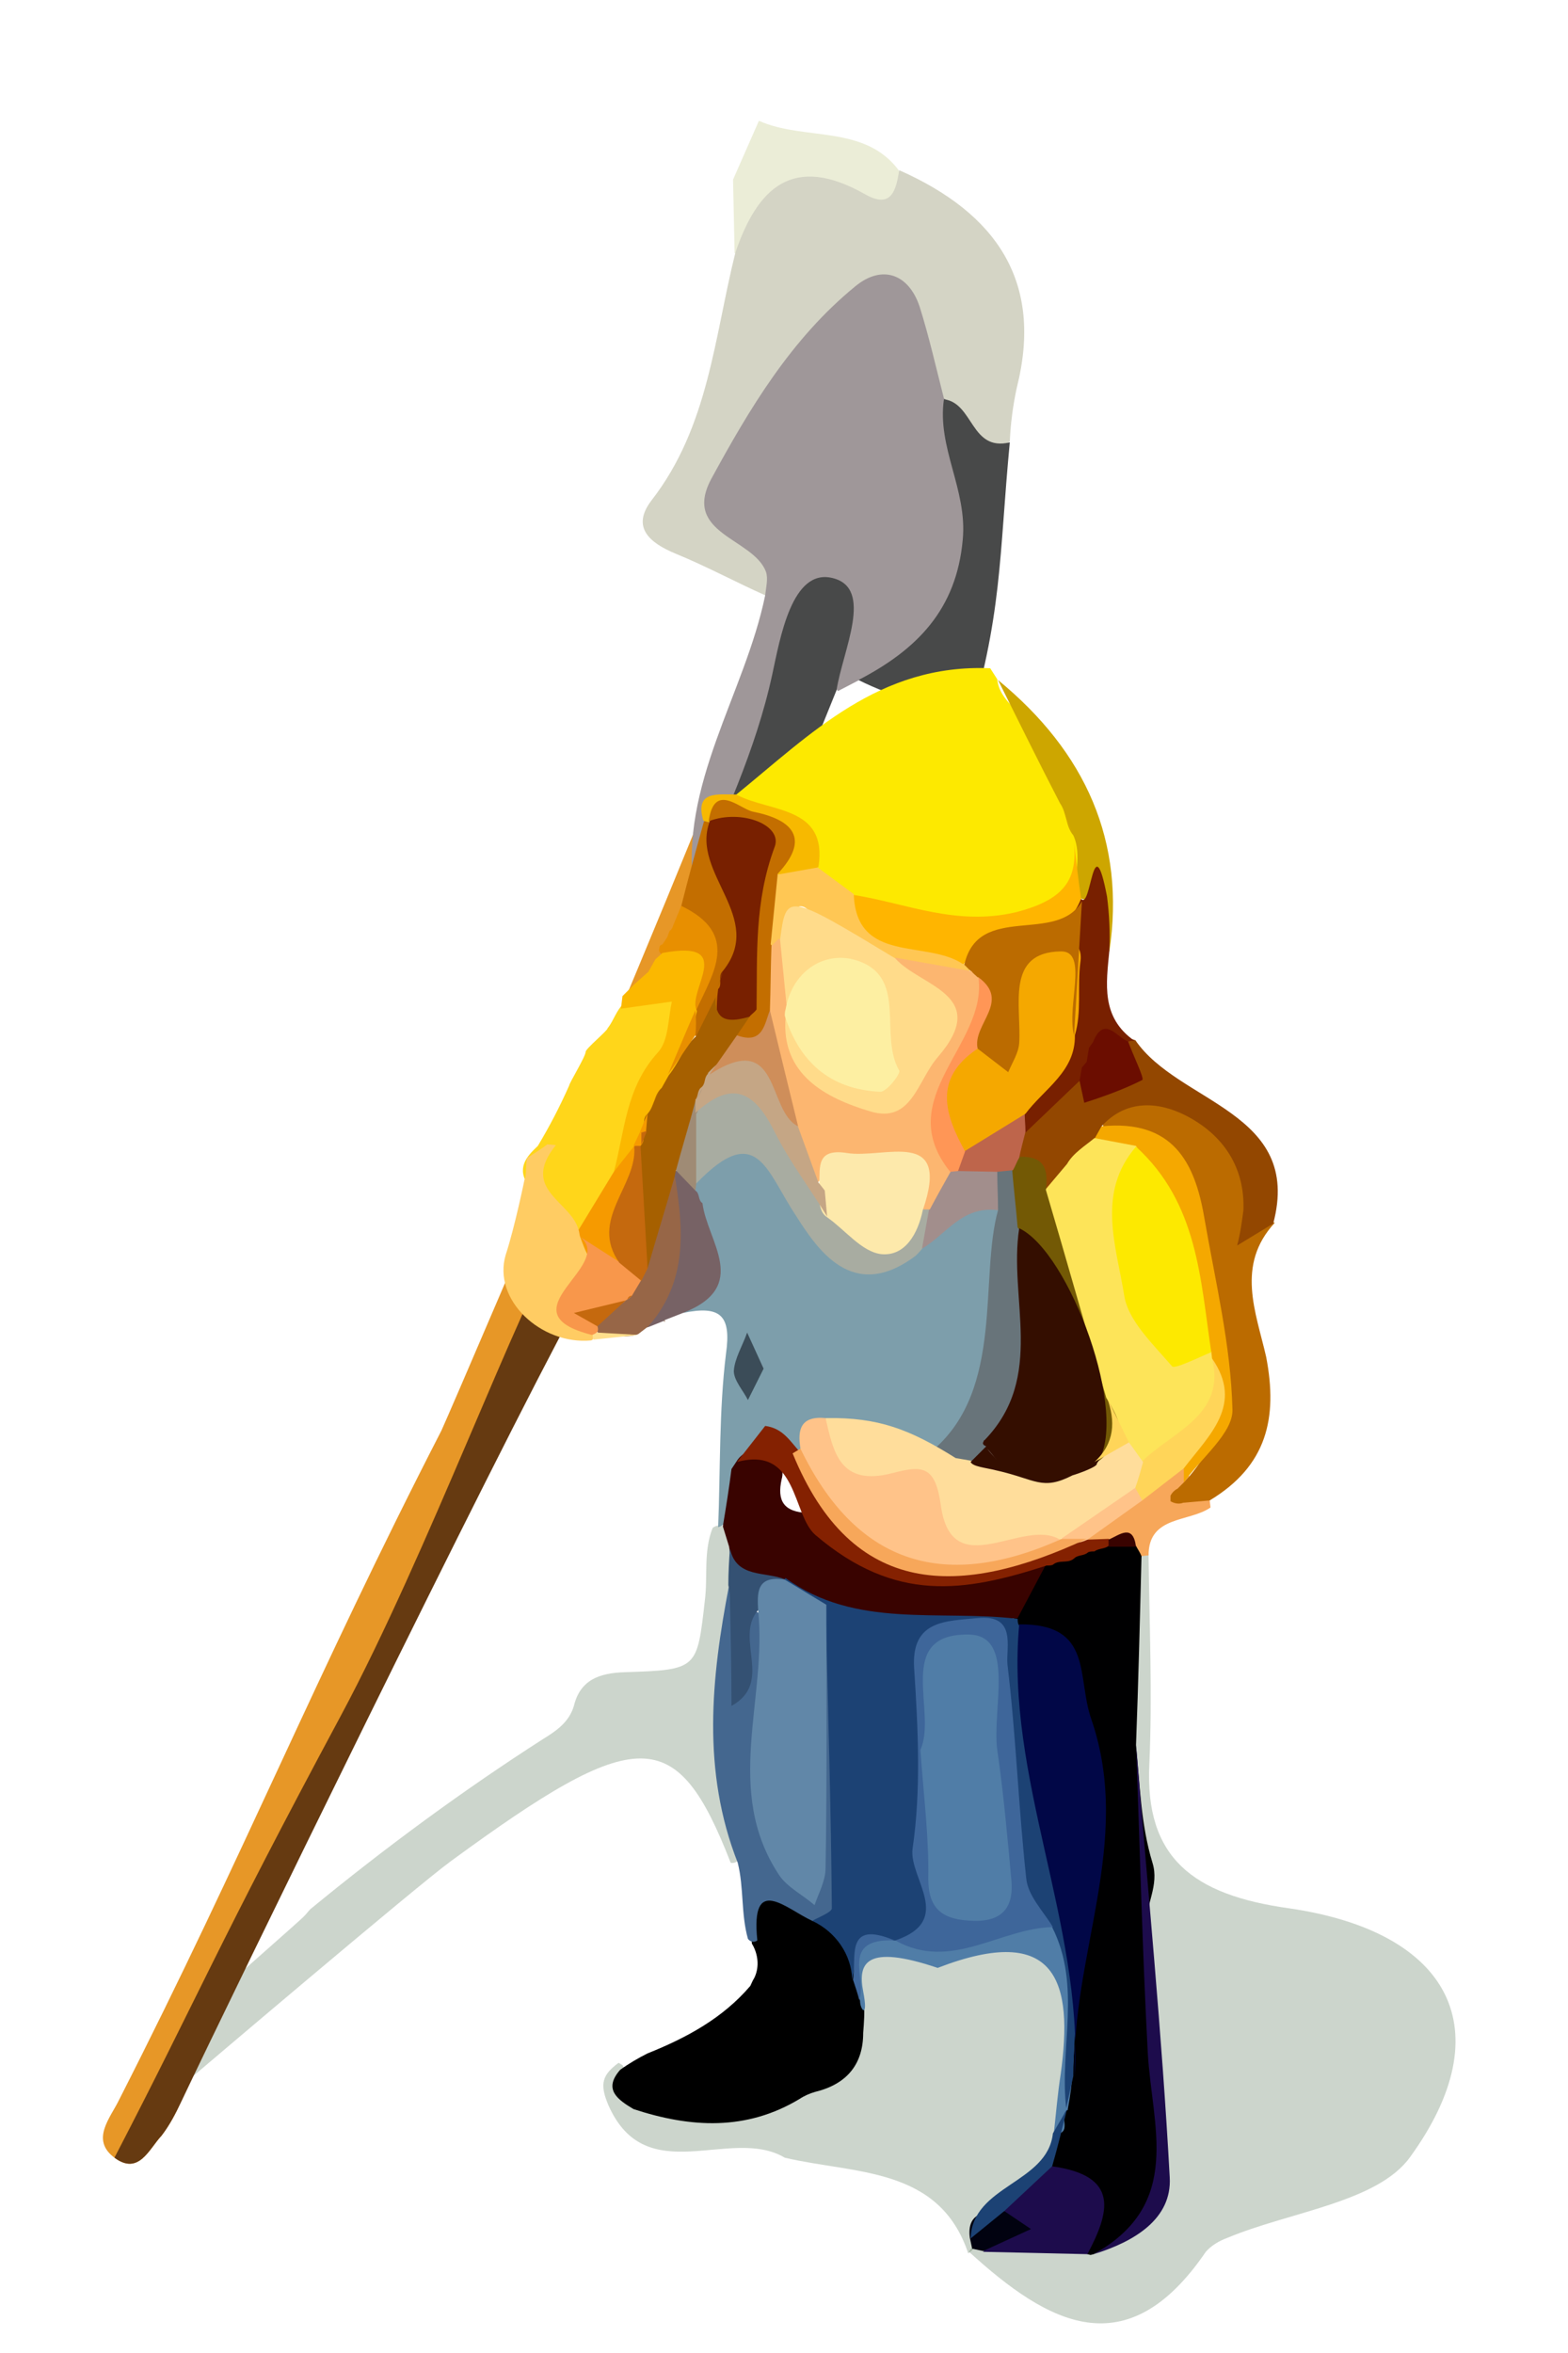 <?xml version="1.0" encoding="utf-8"?>
<!-- Generator: Adobe Illustrator 24.0.2, SVG Export Plug-In . SVG Version: 6.00 Build 0)  -->
<svg version="1.1" id="Layer_1" xmlns="http://www.w3.org/2000/svg" xmlns:xlink="http://www.w3.org/1999/xlink" x="0px" y="0px"
	 viewBox="0 0 200 300" style="enable-background:new 0 0 200 300;" xml:space="preserve">
<style type="text/css">
	.st0{opacity:0.2;fill:#002D00;}
	.st1{fill:#E79727;}
	.st2{fill:#EBEDD7;}
	.st3{fill:#9F9799;}
	.st4{fill:#D4D4C5;}
	.st5{fill:#484949;}
	.st6{fill:#663A11;}
	.st7{fill:#F7A75A;}
	.st8{fill:#C8D0DD;}
	.st9{fill:#000001;}
	.st10{fill:#1D0C4C;}
	.st11{fill:#010210;}
	.st12{fill:#507DA7;}
	.st13{fill:#1C4274;}
	.st14{fill:#7D9EAB;}
	.st15{fill:#390300;}
	.st16{fill:#44678F;}
	.st17{fill:#345173;}
	.st18{fill:#FDE900;}
	.st19{fill:#FFD61A;}
	.st20{fill:#FFCC63;}
	.st21{fill:#C36E00;}
	.st22{fill:#F7B900;}
	.st23{fill:#E88F00;}
	.st24{fill:#FBB800;}
	.st25{fill:#FFDF8C;}
	.st26{fill:#BB6B00;}
	.st27{fill:#934700;}
	.st28{fill:#CDA600;}
	.st29{fill:#782000;}
	.st30{fill:#825411;}
	.st31{fill:#842101;}
	.st32{fill:#F5A800;}
	.st33{fill:#FFD559;}
	.st34{fill:#FFC389;}
	.st35{fill:#010747;}
	.st36{fill:#776265;}
	.st37{fill:#976647;}
	.st38{fill:#3E669A;}
	.st39{fill:#A8ACA1;}
	.st40{fill:#68747A;}
	.st41{fill:#A28E8C;}
	.st42{fill:#3B4C58;}
	.st43{fill:#9F8B75;}
	.st44{fill:#6187A8;}
	.st45{fill:#FFB500;}
	.st46{fill:#FFC754;}
	.st47{fill:#F69A00;}
	.st48{fill:#F8974B;}
	.st49{fill:#A66000;}
	.st50{fill:#673600;}
	.st51{fill:#FDE459;}
	.st52{fill:#735905;}
	.st53{fill:#6B0D00;}
	.st54{fill:#BE654B;}
	.st55{fill:#FFDD9B;}
	.st56{fill:#C5690E;}
	.st57{fill:#FCB670;}
	.st58{fill:#FDE9AB;}
	.st59{fill:#C5A685;}
	.st60{fill:#340E00;}
	.st61{fill:#FF9656;}
	.st62{fill:#FFDB8A;}
	.st63{fill:#CF8E5A;}
	.st64{fill:#ADA39D;}
	.st65{fill:#FDEFA2;}
</style>
<title>01</title>
<g id="nsIWjT.tif">
	<g>
		<path class="st0" d="M135.5,249.9c-0.4-2-1.5-3.9-3.6-3c-3.7,1.7-7.7,2.1-11.4,3.5c-0.5-0.3-1.1-0.6-1.6-0.9
			c-0.4-0.2-0.7-0.4-1.1-0.6c-5.5-2.5-8.3-0.9-8.5,4.8c-0.1,2.7,0.3,5.5-0.3,8.2c-1.5,4.4-6.3,4.2-9.6,6.1
			c-5.6,3.1-11.3,2.7-17.1,0.7c-1.6-0.9-2.5-2.6-2.5-4.4c-0.1-0.4-0.2-0.7-0.4-1l-0.5-0.3c-2,1.5-2.5,2.6-1.3,5.4
			c4.8,10.9,15.6,2.6,22.5,6.7c8.9,2.1,19.7,1.1,23.4,12.2l0.5-0.4c0.4-0.5,0.6-1,0.7-1.6c-0.2-2.2,1.7-3.1,3.2-4
			c4-2.2,6.8-6.1,7.7-10.5C136.9,263.8,136.9,256.7,135.5,249.9z"/>
		<path class="st0" d="M93.2,237.5c-6.9-17.7-11.8-17.7-35.7-0.2c-4.4,3.2-33.1,27.6-33.1,27.6c-0.3,0.3-0.6,0.5-0.9,0.7l3.5-6.8
			c-0.8,0.5-1.3,0-1.8-0.5c-0.2-0.3-0.2-0.7-0.2-1c0.1-0.3,0.2-0.7,0.4-0.9l0.3-0.4c0.2-0.3,13-11.5,13.1-11.7
			c0.3-0.3,0.5-0.6,0.8-0.9c9.5-7.8,19.4-15.1,29.7-21.7c1.8-1.1,3.3-2.2,3.9-4.2c0.8-3.3,3.2-4.2,6.5-4.3c9.3-0.3,9.2-0.4,10.2-9.1
			c0.4-3.1-0.2-6.3,1-9.3c0.4-0.3,0.9-0.4,1.3-0.2c1,0.7,1.6,1.7,1.8,2.9c0.2,1.6,0.2,3.3-0.1,4.9c-1.6,10.1-3.1,20.2,0.1,30.2
			c0.5,1.4,0.9,2.9,0.2,4.4C94.2,237.3,93.7,237.6,93.2,237.5z"/>
		<path class="st0" d="M146.5,198.2c0.1,8.9,0.5,17.8,0.1,26.7c-0.6,12,5.6,16.7,17.8,18.4c20.7,3,27.2,15.6,15.4,31.8
			c-4.2,5.7-15.3,6.9-23.2,10.2c-1.1,0.4-2.1,1-2.8,1.8c-10.1,14.8-20.1,9.2-30.2,0c0.2-0.4,0.5-0.7,0.9-0.8c0.6-0.2,1.3-0.2,1.9,0
			c1.3,0.3,2.8,0.6,3.9,0.1c3-1.5,5.9-0.5,8.9-0.2c0.4-0.1,0.9-0.2,1.3-0.3c8-4.5,9.4-8.2,7.2-18.5c-1.7-7.7-3.2-15.5-2-23.2
			s-1.2-14.8-2-22.2c-0.4-8-1.2-16,1.6-23.7c0.2-0.4,0.7-0.5,1-0.3C146.3,198,146.4,198.1,146.5,198.2z"/>
		<path class="st1" d="M20.6,272.3c-1.6,1.7-2.9,5.1-6,2.8s-0.5-5.1,0.6-7.4c16.1-31.6,24.9-53.8,41.1-85.3
			c2.4-5.3,40.8-94.8,41.5-100.9c0.2-2.1,2.1-2.6,4-1.8c4.6,2-32.5,93.7-35.7,98.6c-10.5,19.5-20.5,39.2-30.8,58.8
			c-0.8,1.6-1.6,3.2-2.5,4.8c-7.1,13.4-3.1,12.3-9.7,26C22.4,269.5,21.6,271,20.6,272.3z"/>
		<g id="ioXBVg.tif">
			<g>
				<path class="st2" d="M93.5,22.9l0.2,9.4c5.1-3.3,9.6-7.7,17-5.3c4,1.3,5.9-1.2,4-5.2c-4.4-6-12.1-3.8-17.9-6.4L93.5,22.9z"/>
				<path class="st3" d="M97.6,75.9c-2.6,12.6-11,24.1-9.1,37.7c7.5-4.9,8.4-13,11.1-20.2c1.5-4.1,2-8.6,4.7-13.5
					c2,2.8,0.4,6.2,2.6,8.2l2.7-1.4c11.8-2.5,17-10,15.7-23.1c-0.5-4.7-2-9.2-2.4-13.9c-2-5.8-0.9-14.2-9-15.7
					c-9-1.8-12.2,6.6-16.8,11.9c-1.7,2.2-3.2,4.5-4.5,6.9C85.7,64,86,65.3,96.4,73.3C97.2,73.9,97.6,74.9,97.6,75.9z"/>
				<path class="st4" d="M97.6,75.9c0.1-1,0.4-2.1,0.1-3c-1.6-4.3-10.7-4.8-7-11.8c4.9-9,10.2-17.9,18.4-24.6
					c3.4-2.8,6.8-1.6,8.2,2.6c1.2,3.8,2.1,7.8,3.1,11.7c3,1.5,1.1,9.8,8.4,5.5c0.1-2.3,0.4-4.6,0.9-6.9c3.4-13.5-2.6-22.2-15-27.7
					c-0.4,2.4-0.9,5-4.3,3.1c-9.3-5.3-13.8-0.8-16.6,7.4C91.1,43,90.4,54.4,83.1,63.8c-2.6,3.4-0.3,5.4,3.1,6.8
					C90.1,72.2,93.8,74.2,97.6,75.9z"/>
				<path class="st5" d="M128.8,56.4c-5,1.2-4.6-5-8.4-5.5c-0.9,6.2,3,11.5,2.4,17.9c-0.8,8.9-5.8,14-13.3,17.9
					c4.8,2.4,7.5,2.4,13.7,7C127.9,78.4,127.4,71.1,128.8,56.4z"/>
				<path class="st5" d="M106.7,88c0.8-5.1,4.8-13-0.5-14.3c-5.2-1.3-6.7,7.7-7.7,12.3c-2.1,9.7-6.3,18.5-10.1,27.5
					c0.7,2.3,2.1,4.7,4.5,4.8c3.3,0.2,2.7-3.2,3.6-5.2C99.9,104.8,103.3,96.4,106.7,88z"/>
			</g>
		</g>
		<path class="st6" d="M20.6,272.3c-1.6,1.7-2.9,5.1-6,2.8c10.8-20.8,13-26.8,28.9-56.4c11.1-20.7,22.6-52.3,28.4-61.7
			c3.5-5.8,2.1,8.8,1.5,9.7C62.8,186.2,29.6,254.3,23.1,268C22.4,269.5,21.6,271,20.6,272.3z"/>
		<path class="st7" d="M154.3,191.3l0.1,0.9c-2.7,1.9-7.9,1-7.9,6.1l-0.9,0.1c-0.5-0.2-1.1-0.4-1.5-0.8c-0.9-1-2.1-0.6-3.2-0.5
			c-0.8,0.1-1.6-0.2-2.2-0.7c-0.6-1.6,0.7-2.2,1.9-2.7c1.6-0.7,3-1.6,4.2-2.8c1.7-1.5,2.9-3.6,5.5-4c0.5,0,1.1,0.3,1.3,0.8
			c0.1,0.3,0.1,0.6,0,0.9c-0.1,0.3-0.2,0.5-0.3,0.8c0,0-0.2,0.3-0.2,0.3c-0.1,0.2-0.2,0.4-0.2,0.6c0.1,0.2,0.3,0.3,0.6,0.3
			c0.3,0,0.6-0.1,0.9-0.1C153,190.5,153.8,190.7,154.3,191.3z"/>
		<path class="st8" d="M27.2,258.8l0.9-0.7L27.2,258.8z"/>
		<path class="st9" d="M144.9,197.1c0.2,0.4,0.5,0.8,0.7,1.3c-0.2,8-0.4,16.1-0.7,24.1c0.5,5,0.6,10.1,2.1,15
			c0.9,2.9-0.9,5.3-0.8,8.1c0.3,8.8,0.6,17.2,2.2,25.8c1.5,7.9-2.3,12.5-8.9,16l-0.4,0.1l-0.4-0.1c-3.1-1.4-0.9-3,0-4.2
			c1.8-2.5,1.8-3.9-1.9-4.2c-1.7-0.1-3.1-0.7-3.4-2.6c0.3-2.4,2.2-4.4,1.8-7c0.1-0.4,0.2-0.8,0.4-1.2c0.8-1.4,0.2-3,0.7-4.4
			c0.2-3.6,0.3-7.1,0.2-10.7c0-3.7-0.2-7.4,2.4-10.6c1.1-1.3,0.8-3.2,0.8-4.8c0-8.4-2-16.6-2.9-24.9c-0.3-3.3-3.8-3.4-6.1-4.7
			c-0.4-0.2-0.8-0.5-1.1-0.8c-1.2-3.2-0.5-5.9,2.6-7.9c0.3-0.2,0.7-0.4,1-0.5c0.9-0.3,1.8-0.4,2.6-0.6l1-0.4
			c0.6-0.2,1.2-0.5,1.9-0.7c0.3-0.1,0.7-0.1,1-0.2c0.5,0,1-0.2,1.5-0.4c0.3-0.1,0.7-0.3,1-0.4C143.3,196.2,144.2,196.5,144.9,197.1z
			"/>
		<path class="st10" d="M139.5,287.4c11.5-6.4,7.4-16.4,6.9-25.7c-0.7-13.1-1-26.1-1.5-39.2c1.5,18.4,3.3,36.7,4.3,55.1
			C149.5,282.9,144.7,285.8,139.5,287.4z"/>
		<path class="st10" d="M134.2,276.2c8.7,1.2,7.3,5.9,4.5,11.2l-13.3-0.3c0.5-0.7,1.2-1.2,2-1.4c2.5-0.9,1.8-2.2,0.6-3.6
			C129.1,279.3,131.4,277.2,134.2,276.2z"/>
		<path class="st11" d="M128.1,281.9l3.4,2.3l-6.1,2.8l-1.4-0.3l-0.3-1.4C123.3,282.1,125.6,281.9,128.1,281.9z"/>
		<path d="M80.8,268.9c-2-1.2-3.9-2.5-1.7-5c1.1-0.8,2.3-1.5,3.5-2.1c5-2,9.6-4.5,13.1-8.6c0.2-0.4,0.3-0.7,0.5-1
			c0.7-1.4,0.5-3.1-0.3-4.4c0-0.4-0.1-0.8-0.1-1.2c-0.3-1.9-0.7-3.9,1.5-5.1s3.5,0.4,4.9,1.6c0.6,0.4,1.2,0.8,1.8,1.1
			c3.7,1.5,5.7,4.1,5.7,8c0.1,1.1,0.3,2.1,0.5,3.1c0.1,1.3,0,2.6-0.1,3.9c0,3.9-2,6.5-6.1,7.5c-0.7,0.2-1.4,0.5-2,0.9
			C95.2,271.7,88.1,271.3,80.8,268.9z"/>
		<path class="st12" d="M109.7,255.1c-0.4-1.3-0.6-2.6-0.7-4c-0.4-2.7,0.7-4.5,3.9-4.7c0.5,0,1,0,1.5,0.1c4.6,1.3,9.5,0.9,13.9-0.9
			c2.4-1,5-1.5,7.4,0c0.9,0.7,1.4,1.8,1.3,2.9c-0.1,6.8,0.5,13.6-0.8,20.4v0.1c-1.3,0.7,0.8,3.1-1.8,3.1c0.3-2.6,0.5-5.2,0.9-7.7
			c1.6-11.6-0.4-19.4-15.7-13.5c-9.2-3.1-10.2-0.6-9.5,3S109.7,256.3,109.7,255.1z"/>
		<path class="st13" d="M134.3,272l1.8-3.1c-0.6,2.4-1.2,4.9-1.9,7.3l-6.1,5.7l-4.3,3.5C124,278.6,133.6,278.4,134.3,272z"/>
		<path class="st14" d="M91.6,194.7c0.3-7.4,0.1-14.8,1-22.1c0.7-4.9-0.7-6.2-5.5-5.2c4.5-4,2.9-8.6,1.5-13.2
			c-0.2-0.8-0.4-1.5-0.4-2.3c0-0.2,0-0.4,0-0.6c0.1-0.4,0.3-0.7,0.5-1.1c6.4-7,8.3-6.9,12.1,1.4c1.9,4.2,5.4,6.6,9.1,9
			c2.6,1.7,4.3-0.1,6.1-1.4c0.3-0.3,0.7-0.5,1-0.8l0.5-0.4c1.5-1.1,2.6-2.7,4.2-3.5c2.1-1,4.3-2,6.2,0.2c1,6.6,0.6,13.3,1.3,20
			c0.3,3.1-4.9,11-7.4,12.4c-6.2-2-9.1-3.6-15.5-4.4c-2.6-0.3-2.2-0.6-3.5,2c-0.9,1.7-6.6-0.3-7.7,1.3c-0.1,0.4-0.3,0.7-0.4,1
			c-0.2,0.5-0.4,1.1-0.5,1.6c-0.8,1.9-0.2,4.3-2.1,5.9C91.9,194.6,91.7,194.7,91.6,194.7z"/>
		<path class="st15" d="M92.2,194.6c0.4-2.4,0.8-4.9,1.1-7.3c0.2-0.3,0.4-0.6,0.6-0.9l0,0c0.8-1.4,2.6-2,4.1-1.2c0,0,0,0,0,0
			c1.4,0.5,2.1,2,1.7,3.4c-0.6,2.7,0.2,4.2,3.4,4.3c1.6,0.1,3.1,1,3.9,2.3c4.6,6,10.7,7.3,18.1,5.3c2.6-0.7,5.3-2.4,8.3-1l-3.6,6.8
			c-3.3,0.4-6.7,0.4-10,0.9c-5.4,0.8-10.8,0.5-15.3-3.2c-1.2-0.9-2.6-1.4-4-1.7c-0.7-0.3-1.4-0.4-2.1-0.5c-3.6,0.3-5.1-1.5-5.4-4.6
			L92.2,194.6z"/>
		<path class="st16" d="M103.6,244.9c-3.3-1.5-7.9-6.1-7,2.5c-0.4,0.3-0.9,0.2-1.2-0.2c0,0,0,0,0,0c-0.9-3.2-0.5-6.5-1.3-9.7l0,0
			c-4.6-11.7-3.4-23.5-1.1-35.4c2.7,2.9,1,6.4,1.3,9.7c0,0.4-0.1,0.8-0.2,1.2c0.6-0.3,0.3-0.9,0.3-1.3c0.1-1.5-0.2-3,0.3-4.4
			c0.4-1,0.5-2.8,2.5-1.4c1.7,4.1,0.8,8.4,0.5,12.6c-0.6,6.6-1.2,13.2,2.6,19.2c0.6,0.9,1,2.5,2.2,2.3c1.7-0.3,1.3-2,1.2-3.1
			c-0.7-7.1-0.9-14.3-0.8-21.4c-0.1-2.8,0.2-5.5,0.9-8.2c0.3-1.1,0.2-3,2.5-2.6c1.1,1.2,1.7,2.9,1.6,4.6c0.1,10.4,0.2,20.7-0.1,31.1
			C107.8,242.5,108.4,246.2,103.6,244.9z"/>
		<path class="st17" d="M96.6,205.4c-2.9,3.6,2.1,9.1-3.3,12.1c0-4.6-0.1-9.2-0.2-13.8c0-0.6-0.1-1.1-0.2-1.6c0-1.6,0.1-3.2,0.2-4.7
			c0.8,3.9,4.6,2.9,7.1,4c-0.1,0.2-0.2,0.3-0.3,0.5C98.5,202.7,97.9,204.3,96.6,205.4z"/>
		<path class="st18" d="M126.3,85.2l0.9,1.4c0.2,2.2,2.1,3.5,3.3,5c2.6,3,4.5,6.6,5.7,10.4c0,1.6,0.5,3.2,1.5,4.5
			c0.2,0.4,0.3,0.8,0.3,1.3c0.1,6.6-0.9,7-7.6,9.2c-7.6,2.6-14.3,0.4-21.2-1.8c-2.1-0.9-4-2-5.2-4c0.1-3.8-2.4-5.7-5.7-7.1
			c-1.6-0.7-3.7-0.8-4.5-2.7C103.4,93.6,112.1,84.6,126.3,85.2z"/>
		<path class="st19" d="M68.6,146.1c1.5-2.5,2.8-5,4-7.7c0-0.3,2.1-3.7,2.1-4.3c0-0.4,2.8-2.7,2.8-3c0.8-1,1.1-2.3,2.1-3.2
			c1-0.8,2.2-1.4,3.5-1.6c2.8-0.4,4.2,0.8,3.9,3.4c-0.2,1.7-0.5,3.6-1.8,5c-3.9,4.1-4.1,9.4-5.7,14.3c-0.9,3.2-2.9,6-5.5,8
			c-3.2-0.9-4.8-3.4-6.5-5.7S67.1,147.5,68.6,146.1z"/>
		<path class="st20" d="M70.9,146c-4.6,5.7,1.9,7.1,2.9,10.8c0.3,0.2,0.6,0.5,0.8,0.8c0.8,2.4,0.8,5-0.7,7c-2.1,2.7-0.9,4,1.7,5.1
			c0.2,0.3,0.2,0.7,0,1.1l-0.2,0.1c-6.4,0.6-12.6-5.2-10.9-10.9c1.2-3.7,2.4-9.6,2.4-9.6c0.3-0.3,0.1-2.5,0.4-2.8
			c0,0,2.2-1.4,2.5-1.7L70.9,146z"/>
		<path class="st21" d="M86.9,115.5c0.9-3.6,1.9-7.2,2.9-10.8c0.4,0,0.9,0.2,1.2,0.5c0.6,3.4,1.9,6.7,3.8,9.6
			c1.8,2.6-0.2,5.8-1.3,8.6c-0.4,0.9-0.8,1.9-0.9,2.9c-0.1,0.4-0.2,0.8-0.3,1.2c-0.9,1.7-0.5,4.3-3.4,4.7c-0.9-0.6-1.3-1.7-1.1-2.8
			c0-0.4,0.1-0.8,0.2-1.2c0.7-1.8,1.3-3.6,1.7-5.5c0.4-1.8,2.1-4-2.1-4C85.8,118.9,86.6,116.8,86.9,115.5z"/>
		<path class="st22" d="M90.4,104.8c-0.2,0-0.5-0.1-0.7-0.2c-1.1-3.8,1.8-3.3,4.2-3.3c4.3,2.3,11.7,1.4,10.5,9.2
			c-1.3,1.4-3.1,1.2-4.8,1.2c-0.8-0.3-0.9-0.9-0.9-1.7c-0.1-1.3,2.6-2.7,0.5-3.8c-2.4-1.3-5-3.6-8.2-1.6L90.4,104.8z"/>
		<path class="st23" d="M86.9,115.5c7.5,3.6,4.1,8.5,1.9,13.3c-0.9-0.5-1.3-1.6-1-2.6c0.8-2.9-1.1-3.9-3.5-4.6
			c-0.2-0.2-0.3-0.4-0.2-0.7c0-0.2,0.1-0.4,0.2-0.4l0.2-0.1c0.2-0.3,0.4-0.6,0.6-0.9l0.3-0.8c0.3-0.2,0.4-0.5,0.5-0.8L86.9,115.5z"
			/>
		<path class="st24" d="M85.1,119.6c-0.2,0.3-0.4,0.6-0.6,0.9C84.7,120.2,84.9,119.9,85.1,119.6z"/>
		<path class="st24" d="M85.9,117.9l-0.5,0.8L85.9,117.9z"/>
		<path class="st25" d="M68.6,146.1l-0.9,0.8L68.6,146.1z"/>
		<path class="st26" d="M154.3,191.3l-3.4,0.3c-0.5,0.2-1.1,0.1-1.6-0.2c0-0.2,0-0.5,0-0.7c0.2-0.4,0.5-0.7,0.9-0.9l0,0
			c0.3-0.3,0.6-0.6,0.9-0.9l0,0c6.1-6.6,5.7-13.8,3.6-21.8c-1.1-4.4-1.9-8.8-2.5-13.2c-0.9-5.6-4.9-9.3-11.3-9.9
			c-1.2-2.6,1.2-3,2.8-3.5c6-2,14.1,2.7,15.7,9c0.3,1.3,0.8,2.7,0.5,4c-0.6,2.5,1.4,2,2.7,2.4c-5,5.4-2.4,11.4-1.1,17.1
			C163,180.8,161.6,186.9,154.3,191.3z"/>
		<path class="st27" d="M162.4,156l-4.6,2.8c0.4-1.5,0.6-3,0.8-4.5c0.2-5.4-2.5-9.6-7.4-12.1c-3.6-1.8-7.6-2-10.7,1.4
			c0.3,0.5,0.2,1.1-0.1,1.6c-0.2,0.3-0.5,0.6-0.8,0.8c-1.3,0.7-2.3,1.9-2.9,3.2c-0.9,1.1-1.2,2.9-3.4,2.6c-1-1.6-2.2-3-3.7-4.2
			c-0.5-1.1-0.4-2.4,0.3-3.4c2-2.8,3.8-5.9,7.7-6.8c1.8,1.6,3.6,1.4,5.6,0.3c2.5-1.4,0.2-3.2,0.6-4.8c0.2-0.3,0.6-0.5,0.9-0.3
			c0,0,0.1,0,0.1,0C150.3,140.7,166.2,141.7,162.4,156z"/>
		<path class="st28" d="M135.2,102.4c-2.7-5.2-5.3-10.5-7.9-15.7c11.2,9.2,16.3,20.6,14.2,34.6c-2.7-2.5-1.2-5.6-1.5-8.4
			c0-0.4,0.1-0.8-0.3-1.1c0.1,0.3,0.3,0.6,0.2,0.9c-0.4,1-0.3,2.7-2.4,1.7c-0.7-2.6,0.6-5.3-0.6-7.9l0,0
			C135.9,105.3,136.1,103.7,135.2,102.4z"/>
		<path class="st29" d="M137.9,114.6c1.3,1.5,1.5-9.7,3.3-0.3c0.3,2.3,0.4,4.6,0.3,6.9c-0.4,4.2-1.1,8.5,3.2,11.5
			c-0.3,0-0.5,0-0.8,0.1c-1,0.6-2.1,0-3.1,0.4c-0.4,0.2-0.7,0.6-0.9,1c-0.2,0.4-0.4,0.9-0.5,1.3c-0.2,0.5-0.4,0.9-0.6,1.3
			c-0.2,0.5-0.6,0.8-1.1,1l-6.9,6.6c-0.7-0.5-1.1-1.4-0.9-2.3c1.5-3.9,5.9-6.3,6.1-10.9c0.4-4.2,2-8.4,0.6-12.7
			c-0.4-1.2-0.1-2.5,0.6-3.5L137.9,114.6z"/>
		<path class="st30" d="M96.5,78.5l0.1,3.1L96.5,78.5z"/>
		<path class="st30" d="M97.7,82.6l0.6,0.9L97.7,82.6z"/>
		<path class="st30" d="M96.8,81.8l0.7,0.7L96.8,81.8z"/>
		<path class="st31" d="M133.5,199.6c-10.5,3.4-19.3,4.8-29.5-3.9c-3-2.6-2.2-11.4-10-9.3l3.6-4.6c2.3,0.3,3.2,2,4.5,3.4
			c3.2,2.7,4.7,6.6,6.8,10c1.4,2.7,4.3,4.3,7.4,4.1c6,0,11.9,0.1,17.5-2.3c1.3-0.7,2.8-1,4.2-0.8l0.7,0.1l2.7-0.1
			c0.2,0.1,0.3,0.4,0.2,0.6c-0.1,0.2-0.1,0.3-0.2,0.3l0,0c-0.5,0.4-1.3,0.3-1.8,0.7c-0.3,0-0.5,0-0.8,0.1c-0.5,0.5-1.3,0.3-1.8,0.8
			l0,0c-0.8,0.7-1.9,0.1-2.7,0.8C134.1,199.6,133.8,199.6,133.5,199.6z"/>
		<path class="st32" d="M139.6,145.2l0.9-1.6c9.1-0.9,11.9,4.6,13.1,11.6c1.4,8.1,3.4,16.3,3.6,24.5c0.1,3-4,6.2-6.2,9.3v-1.7
			c-0.6-1.9,1.1-3,1.9-4.4c1.9-3.1,3.1-6.2,0.8-9.6c-0.1-0.4-0.2-0.8-0.3-1.2c-0.8-6.1-2.3-12.1-4.2-18c-1-2.6-2.7-4.9-5-6.6
			C142.6,146.6,140.7,146.6,139.6,145.2z"/>
		<path class="st33" d="M154.6,173.2c4.1,5.9-0.4,9.8-3.6,14l-5.3,4.1c-1.3,0.2-1.5-0.7-1.9-1.6c-0.2-1.3,0.1-2.7,0.8-3.8
			c0.2-0.4,0.4-0.7,0.8-1C149.8,182,153.3,178.4,154.6,173.2z"/>
		<path class="st34" d="M144.8,189.7l0.9,1.6l-7,5l0,0c-1,0.5-2.2,0.6-3.3,0.2C135.6,192.8,140.2,189.4,144.8,189.7z"/>
		<path class="st15" d="M141.4,197.2v-0.9c1.4-0.6,3.1-2.1,3.5,0.9L141.4,197.2z"/>
		<path class="st32" d="M149.3,191.4l1.6,0.2L149.3,191.4z"/>
		<path class="st32" d="M150.1,189.7l-0.9,0.9L150.1,189.7z"/>
		<path class="st32" d="M151,188.9l-0.9,0.9L151,188.9z"/>
		<path class="st13" d="M103.6,244.9c0.9-0.5,2.5-1.1,2.5-1.6c-0.1-12.9-0.5-25.8-0.8-38.7c-2.6,0.2-4.7-0.4-5.3-3.2l0.2-0.2
			c8.9,6.5,19.6,4,29.6,5.2c0,0.2,0,0.4,0.1,0.7c2.5,3.5,2.1,7.6,2.3,11.5c0.4,6,1,12,1.8,18c0,1.1,0.3,2.2,0.7,3.2
			c4.4,8,2.2,16.6,2.2,24.9l-0.9,4.1c-0.9-7.7,2-15.6-1.8-23.1c-3.2-0.6-4.3-2.8-4.8-5.6c-1.4-7.4-2-14.9-1.8-22.5
			c0.2-2.1,0-4.1-0.6-6.1c-0.6-1.6,0.2-4.3-3.1-3.8c-2.7,0.4-5.7,0.3-6.1,4.4c-0.8,10.3-0.6,20.7,0.6,31c0.4,3.7-0.4,4.6-4.4,4.3
			l0,0c-4.2-0.6-4.2-0.6-5.3,5C108.6,249.2,106.6,246.3,103.6,244.9z"/>
		<path class="st35" d="M137.1,264.7c1-19.6-8.9-38-7.1-57.6c9.5-0.1,7.3,6.7,9.2,12.1C144.6,234.9,136.5,249.5,137.1,264.7z"/>
		<path class="st15" d="M134.3,199.6l2.7-0.8L134.3,199.6z"/>
		<path class="st15" d="M137,198.8l1.8-0.8L137,198.8z"/>
		<path class="st15" d="M139.5,197.9l1.8-0.7L139.5,197.9z"/>
		<path class="st36" d="M89.6,153.4c0.6,4.9,6.2,10.6-2.5,14l-2.3,0.9l-0.1,0.1l-2,0.8c-1.2,0.3-1.3-0.6-1-1.1
			c4.3-5.3,4.1-11.3,3.3-17.4c0.1-0.4,0.3-0.8,0.6-1.2c2.5-1.1,2.3,1.3,3.1,2.3l0,0C89.3,152.2,89,153,89.6,153.4z"/>
		<path class="st37" d="M86.1,150.1c1.1,6.7,1.6,13.3-3.4,19l-1.3,1c-1.4,0.5-2.9,0.2-4.3,0.2c-0.4,0-0.8-0.3-1-0.6
			c-0.6-2.1,1.1-3,2.4-4.1c0.3-0.2,0.6-0.4,0.8-0.7s0.5-0.5,0.8-0.7c0.4-0.6,0.8-1.2,1.1-1.8c0.3-0.7,0.6-1.4,1-2
			c1.1-1.7,0.6-3.7,1.1-5.5S83.2,150.8,86.1,150.1z"/>
		<path class="st25" d="M76.2,169.9l5.2,0.3l-5.7,0.6c-0.1-0.2-0.1-0.3-0.1-0.5C75.6,169.9,75.8,169.7,76.2,169.9z"/>
		<polygon class="st37" points="84.7,168.4 84.8,168.3 84.8,168.6 		"/>
		<path class="st38" d="M108.8,252.4c0.5-2.8-1.1-7.7,5.3-5c-7-0.3-3.5,4.8-4.5,7.6C109.4,254.2,109.1,253.3,108.8,252.4z"/>
		<path class="st16" d="M96.7,252.5c0-1.5,0-2.9,0-4.4C96.7,249.6,96.7,251,96.7,252.5z"/>
		<path class="st38" d="M114.2,247.4c7.6-2.6,1.7-7.9,2.2-11.7c1.1-7.5,0.7-15.3,0.2-23c-0.4-6.2,4.1-6,8.1-6.4
			c5-0.5,3.6,3.7,3.8,5.9c1.1,9.1,1.4,18.2,2.4,27.3c0.2,2.2,2.2,4.2,3.4,6.2C127.6,245.8,121.3,251.4,114.2,247.4z"/>
		<path class="st39" d="M116.8,160.1c-8.1,6.1-12.6-0.9-15.4-5.3c-3.7-5.6-4.9-11.9-12.6-3.9c-3.6-2.6-1.7-5.7-1-8.7
			c4.2-5.4,8.8-5.1,11.7,0.9c1.8,3.7,3.1,7.6,6.2,10.7c0.5,0.3,0.9,0.7,1.3,1.1c4.6,4.8,5.2,4.8,9.6-0.1c0.4-0.4,0.8-0.8,1.4-0.9
			c0.4,0,0.8,0.3,1.1,0.6c0.9,1.9-0.6,3.2-1.4,4.6l0,0C117.4,159.5,117.1,159.8,116.8,160.1z"/>
		<path class="st40" d="M123.8,187.5c-0.3-1.1-4.4-1.7-4.7-2.7c9-7.8,5.8-21.9,8.2-30.5c-1.4-1.3-1.6-3.5-0.3-5
			c0.7-0.5,1.5-0.7,2.3-0.4c3,2,2.1,4.9,2,7.7c0.3,5.1,0,10.3,0.2,15.4c0.2,4.7-1,8.6-4.9,11.5C126.2,183.8,124,187.6,123.8,187.5z"
			/>
		<path class="st41" d="M127.2,149.4c0,1.6,0.1,3.2,0.1,4.9c-4.6-0.6-6.6,3.1-9.7,4.9c0.3-1.7,0.6-3.3,0.9-5
			c-1.4-2.8,0.6-4.1,2.6-5.6c0.4-0.2,0.9-0.3,1.4-0.4C124.2,148.1,125.9,147.9,127.2,149.4z"/>
		<path class="st42" d="M97.4,174.5l-2,4c-0.6-1.2-1.8-2.5-1.8-3.7c0.1-1.6,1.1-3.2,1.7-4.9L97.4,174.5z"/>
		<path class="st43" d="M88.8,142c0,3,0,6,0,8.9l-0.1,0.9l-2.5-2.6c-1.8-3.6-1.1-6.4,2.2-9.1c0.6,0.2,0.8,0.9,0.6,1.4
			C89,141.8,88.9,141.9,88.8,142z"/>
		<path class="st43" d="M89.6,153.4l-0.9-1.5L89.6,153.4z"/>
		<path class="st31" d="M94,186.4l-0.6,0.9L94,186.4z"/>
		<path class="st41" d="M116.8,160.1l0.9-0.8L116.8,160.1z"/>
		<path class="st44" d="M100.1,201.4l5.3,3.2c0,11.2,0.1,22.4-0.1,33.6c0,1.6-0.9,3.2-1.4,4.7c-1.5-1.3-3.5-2.3-4.5-3.8
			c-7.2-10.8-1.5-22.5-2.7-33.8C96.6,203.2,96.4,200.8,100.1,201.4z"/>
		<path class="st45" d="M136.9,106.5c0.3,2.7,0.6,5.4,1,8.1l-0.1,0.2c-1.4,3.5-4.8,4.2-8.1,4.7c-3.1,0.5-5.5,1.5-7.2,4
			c-5.1,0-9.4-2.3-13.6-4.6c-1.9-1.1-2.9-3.2,0-4.8c6.8,1.1,13.1,4,20.7,2.2C136.2,114.6,137.6,111.8,136.9,106.5z"/>
		<path class="st46" d="M108.9,114c0.3,8.9,9.3,5.8,13.9,8.9c1-0.1,1.2,0.4,0.7,1.1c-3.2,2-6.1,0.4-9.1-0.7c-4-2.1-8.9-1.7-10.9-6.6
			c-0.6-1.4-1.9-1.5-2.3-0.4c-0.5,1.4-0.6,3-1.9,4.1c-0.6,0.4-1.3,0.2-1.7-0.3c0,0,0-0.1-0.1-0.1c-0.6-3-1.7-6.1,1.7-8.5l5.1-0.9
			L108.9,114z"/>
		<path class="st45" d="M135.2,102.4c0.6,1.4,1.1,2.8,1.7,4.1C136.3,105.1,135.8,103.8,135.2,102.4z"/>
		<path class="st24" d="M80.9,125.5l0.9-0.8l0.9-0.8c0.3-0.5,0.6-1.1,0.9-1.6l0.9-0.8c9.6-1.8,3,4.9,4.4,7.4l0,0
			c-0.7,2.7-0.7,5.6-2.3,8.1c-0.3,0.7-0.7,1.3-1.1,1.9c-0.7,0.7-1.3,1.6-1.7,2.6c-0.1,0.3-0.2,0.6-0.4,0.9c-0.3,0.8-0.6,1.6-0.9,2.3
			c-0.2,0.5-0.4,0.9-0.6,1.4c-0.1,0.3-0.3,0.6-0.5,0.9c-0.7,1.1-0.9,2.9-3.1,2.4c1.4-5.2,1.5-10.7,5.6-15.2c1.4-1.5,1.3-4.3,1.8-6.5
			l-6.5,0.9l0.2-1.6l0.7-0.7L80.9,125.5z"/>
		<path class="st47" d="M78.3,149.4l2.6-3.3c1,0.8,1.3,2.2,0.7,3.3c-1.7,3.6-2.5,7.6-2.3,11.6c-3.8,1.7-4.4-1-5.3-3.3
			c-0.1-0.3-0.1-0.6-0.2-0.9L78.3,149.4z"/>
		<path class="st48" d="M74,157.7l5,3.2c1.7-0.1,2.9,0.5,2.8,2.3l-1.2,2c-0.2,0.2-0.4,0.4-0.6,0.5l-0.2,0.1c-1,1.3-5-0.3-3.6,3.3
			c0.1,0.2,0.1,0.5,0,0.7c-0.2,0.2-0.4,0.3-0.7,0.4C64,167.3,78.6,161.4,74,157.7z"/>
		<path class="st29" d="M92.2,123.8c5.5-6.8-4.1-12.4-1.7-19v-0.1c3.2-3.3,5.8-0.5,8.4,0.9s0.7,2.8,0.2,4.4
			c-1.1,3.5-2.3,7.1-1.4,10.8c0.5,2.4,0.5,4.9,0,7.4c-0.2,0.4-0.4,0.8-0.7,1.2c-0.3,0.4-0.7,0.7-1.1,0.9c-4.2,0.9-4.7,0.6-4.4-3.3
			l0.1-0.9C92.2,125.6,91.5,124.5,92.2,123.8z"/>
		<path class="st49" d="M91.3,127.1c-0.2,3.4,2,3.2,4.4,2.5c0.7,1.3-0.3,2.1-1,3c-1.1,1.2-2.1,2.4-2.9,3.7c-0.1,0.3-0.3,0.6-0.5,0.8
			c-0.2,0.4-0.5,0.8-0.8,1.2s-0.3,0.5-0.5,0.8c-0.2,0.4-0.5,0.8-0.9,1.1l-0.4,0.2c-0.8,3-1.7,5.9-2.5,8.9c-0.1,0.3-0.1,0.6-0.2,0.9
			c-1.1,3.8-2.3,7.7-3.4,11.5c-3-4.4-3-9.2-1.4-14c0-0.4,0-0.8,0-1.2c0.2-0.8,0.5-1.5,0.8-2.3s-0.1-1.6,0.6-2.2l0,0
			c0.9-1,0.8-2.4,1.8-3.3l0.9-1.6c1.3-1.6,1.9-3.6,3.5-5L91.3,127.1z"/>
		<path class="st23" d="M88.7,132l-3.5,5c1.2-2.8,2.3-5.5,3.5-8.2C88.8,129.9,88.8,131,88.7,132z"/>
		<path class="st49" d="M92.2,123.8c-0.2,0.8-0.5,1.6-0.8,2.4C91.7,125.4,91.9,124.6,92.2,123.8z"/>
		<path class="st21" d="M94,132l1.7-2.5l0,0c0.3-0.3,0.6-0.5,0.8-0.8c0.1-7-0.3-13.7,2.3-20.7c1.1-2.8-4.2-4.9-8.4-3.3
			c0.7-5.1,4-1.5,5.7-1.2c5,1,7.3,3.4,3.1,7.9c-0.3,3-0.6,6-0.9,9c2.1,2.4,1,5.1,1,7.8C97.8,133.9,97.8,133.9,94,132z"/>
		<path class="st50" d="M98.5,85.9l0.8,0.8L98.5,85.9z"/>
		<path class="st51" d="M154.6,173.2c1.8,7.2-5,9.3-8.9,13.1c-1.9,0.4-2.1-1.1-2.8-2.2c0-2.5-1.7-4.2-3.2-6
			c-2.5-5.2-3.3-10.7-4-16.2c-0.2-2-0.6-3.6-2.1-5.2s-2-3.4-0.2-5.1l2.7-3.2c0.8-1.4,2.3-2.3,3.5-3.3l0,0l5.3,1
			c0.8,1.3,0.4,2.6-0.2,3.9c-3.1,6.5-0.5,12.7,1.4,18.8c1.2,3.7,4.6,4.3,8.4,3.5L154.6,173.2z"/>
		<path class="st52" d="M133.4,151.7c2.6,8.8,5.1,17.7,7.7,26.5c1.6,2.6,3.1,5.3-0.1,7.9c-0.3,0.3-0.6,0.6-0.9,0.8
			c-0.3,0.3-0.7,0.5-1.1,0.6c-0.4,0.1-0.9,0.2-1.3,0.1c-0.7-0.2-1.1-0.6-1.1-1.3c2.4-3.2,2-6.6,0.4-10c-1.4-3.4-2.3-7-2.8-10.7
			c-0.5-3.4-2.1-6.6-4.4-9.1c-0.2-2.5-0.5-4.9-0.7-7.4c-0.5-0.9,0-1.3,0.8-1.6C133.4,147.3,133.7,149.3,133.4,151.7z"/>
		<path class="st53" d="M138.6,135.4l0.3-1.8l0.5-0.7c1.4-3.5,3-0.7,4.5-0.1c0.6,1.7,2.1,4.7,1.8,4.9c-2.4,1.2-4.9,2.1-7.4,2.9
			l-0.6-2.8c0.1-0.6,0.2-1.2,0.3-1.7C138.2,135.9,138.4,135.6,138.6,135.4z"/>
		<path class="st54" d="M130,147.6c-0.3,0.5-0.5,1.1-0.8,1.6l-2,0.2l-5.1-0.1c-1-1-0.4-2,0.1-2.9c2.6-1.9,3.9-5.9,8.5-4.5
			c0,0.8,0.1,1.6,0.1,2.4C130.5,145.5,130.2,146.6,130,147.6z"/>
		<path class="st32" d="M139.6,145.2l-3.5,3.3L139.6,145.2z"/>
		<path class="st32" d="M130.8,142l-7.8,4.8c-5.6-5.7-5-10.1,1.8-13.6c2.8,1.4,3.9,0.6,3.8-2.3c-0.1-1.6,0-3.3,0.2-4.9
			c0.4-2.7,2.3-5,5-5.7c2.4-0.8,4.4-0.2,4,2.4c-0.4,3.1,0.2,6.3-0.7,9.3C137.2,136.6,133.2,138.8,130.8,142z"/>
		<path class="st26" d="M137,132c-1-3.7,1.9-10.8-1.7-10.7c-7.1,0.1-5,7-5.3,11.7c-0.1,1.3-0.9,2.5-1.4,3.7l-3.9-3
			c-2.1-2.6,1.1-5,0.3-7.5c-0.2-0.3-0.4-0.6-0.6-0.9c-0.2-0.3-0.4-0.6-0.5-0.9v-0.5l-0.9-0.9c1.8-8,11.8-2.5,15-8.1L137,132z"/>
		<path class="st27" d="M139.4,132.9l-0.5,0.7L139.4,132.9z"/>
		<path class="st27" d="M138.6,135.4l-0.6,0.7L138.6,135.4z"/>
		<path class="st30" d="M103.7,76.8l0.9,0.8L103.7,76.8z"/>
		<path class="st7" d="M101.1,185.3l1-0.6c3.1,0,4.2,2.1,5.2,4.2c3.8,8.2,8.9,10.7,18.3,8.8c3-0.6,5.7-2.3,8.9-1.6l0.6,0.1h3.5
			C122.5,203.7,108.7,203.9,101.1,185.3z"/>
		<path class="st18" d="M154.5,172.4c-1.7,0.7-4.7,2.2-5,1.8c-2.4-2.8-5.6-5.8-6.1-9c-1-6.3-3.6-13.1,1.5-19
			C152.8,153.4,153.1,163.1,154.5,172.4z"/>
		<path class="st55" d="M144,183.9c0.6,0.8,1.2,1.7,1.8,2.5c-0.3,1.1-0.6,2.2-1,3.3l-9.6,6.6l0,0c-3.1,0.7-6.3,0.7-9.4,1.4
			c-4,0.8-7.1-1.1-7.3-5c-0.2-3.5-1.7-4.1-5-3.4c-3.9,0.8-9-2.9-9.4-6.6c-0.1-0.9,0.5-1.7,1.3-1.9c6.6-0.1,10.6,1.4,16.5,5.1
			c0,0,11.7,2.1,14.6,1.6c0.7,0.3,1.6,0.3,2.2-0.2h0.1c0.3-0.2,0.6-0.5,0.8-0.8h0.1C141.2,185.9,141.8,183.7,144,183.9z"/>
		<path class="st56" d="M81.7,146.1l0.9,15.6l-0.8,1.6l-2.8-2.3c-3.9-5.5,2.3-9.8,1.9-14.8l0,0C81.1,145.8,81.4,145.8,81.7,146.1
			C81.7,146,81.7,146.1,81.7,146.1z"/>
		<path class="st56" d="M76.2,169.1l-3-1.7l6.6-1.6L76.2,169.1z"/>
		<path class="st56" d="M80,165.7c0.1-0.3,0.3-0.5,0.6-0.5L80,165.7z"/>
		<path class="st12" d="M117.4,223.1c2.2-4.8-3.4-14.8,6.1-14.7c6.1,0,3,9.5,3.7,14.7c0.8,5.5,1.3,11.1,1.8,16.6
			c0.3,3.2-0.9,5.3-4.8,5.2s-5.8-1.4-5.8-5.4C118.5,234.2,117.8,228.9,117.4,223.1z"/>
		<path class="st57" d="M98.2,128.9c0.1-2.8,0.1-5.6,0.2-8.3c0.3-0.3,0.6-0.6,0.9-0.9c2.2,0.3,2.1,2,2.1,3.4s0,3,0,4.5
			c0,0.4,0,0.8,0.1,1.2c-0.3,5,4,10.5,9.2,11.7c2.1,0.6,4.4-0.4,5.5-2.4c0.9-1.6,1.7-3.2,2.4-4.8c2.3-4.6,2.3-4.6-2.3-7.6
			c-1.3-0.8-2.7-1.7-2.1-3.6l9.6,1.7h0.1c0.2,0.3,0.5,0.5,0.8,0.8h0.1c1.9,4.4-0.5,8-3,11.2c-2.2,2.9-3,5.4-1,8.5
			c1,1.5,1.2,3.4,0.5,5c-0.9,1.6-1.8,3.2-2.7,4.9h-0.8c-0.1-0.1-0.2-0.2-0.3-0.3c-1.3-2.2,1.2-7.1-5-5.8c-3,0.6-6.2,0.2-8.4,2.9
			c-2.5-2-3.3-4.6-3.4-7.5c0.3-2-0.1-4-1.3-5.7C97.3,135.1,97.9,131.9,98.2,128.9z"/>
		<path class="st58" d="M104.5,151c0.1-2.2-0.4-4.6,3.5-4c4.7,0.8,13.4-3.4,9.7,7.3c-0.6,2.9-2.2,5.9-5.3,5.6
			c-2.5-0.3-4.6-3.1-6.9-4.7c-0.9-0.6-0.9-1.6-1.1-2.5c-0.1-0.4-0.1-0.7-0.1-1.1L104.5,151z"/>
		<path class="st59" d="M105.2,151.8c0.1,1.1,0.2,2.2,0.3,3.3c-2.2-3.6-4.8-7-6.7-10.8c-2.5-5-5.3-6.8-10.1-2.4v-1.6v-0.1
			c0.4-0.4,0.2-1.2,0.8-1.6l0.1-0.1c0.4-0.5,0.2-1.1,0.7-1.6v-0.1c3.9-4.3,8-3.1,10.3,3.1c0.4,1.1,0.3,2.4,1.1,3.5l2.7,7.4l0.1,0.1
			C104.8,151.3,105,151.5,105.2,151.8z"/>
		<path class="st34" d="M105.3,180.8c1,4.3,1.8,8.8,8.6,7c3.8-1,5.4-0.9,6.1,4.1c1.4,10.2,10.5,1.5,15.2,4.4
			c-15.3,6.8-26.2,2.7-33.1-11.6C101.7,182.3,102.1,180.5,105.3,180.8z"/>
		<path class="st60" d="M136.8,188.1c-3.9,2-4.7,0.5-9.6-0.6c-1.6-0.4-3.1-0.5-3.4-1.1l2-2c-0.3-0.1-0.5-0.3-0.4-0.5
			s0.1-0.3,0.2-0.3c7.8-8.1,3-18,4.4-27c6.4,3,14.2,24,9.9,30C140.1,187,137.2,188,136.8,188.1z"/>
		<path class="st61" d="M121.2,149.4c-7.6-9.4,4.8-16.2,3.6-24.8c4.2,3.1-0.8,6-0.1,9.1c-5.7,3.8-4.2,8.4-1.6,13.1l-0.9,2.5
			L121.2,149.4z"/>
		<path class="st62" d="M114.2,122.2c3.2,3.6,12.3,4.6,5.4,12.6c-2.6,3-3.3,8.5-8.6,6.9c-5.7-1.7-11.4-4.7-10.8-12
			c2.1-0.1,2,1.6,2.7,2.7c1.5,2.7,4,4.3,7,5.3c2.4,0.8,3.8-0.2,3.2-2.6s-0.8-4.8-1.3-7.3c-0.3-1.6-0.7-3.4-2.9-3.6s-4.4,0-5.8,2
			c-0.8,1-0.7,2.8-2.7,2.7c-0.3-3-0.6-6.1-0.9-9.1C100.3,113.8,100.3,113.8,114.2,122.2z"/>
		<path class="st47" d="M84.4,138.6c-0.6,1.1-1.2,2.2-1.8,3.3C83.2,140.9,83.8,139.7,84.4,138.6z"/>
		<path class="st47" d="M82.6,141.9l-0.2,2.4l-0.4,0.4l-0.4-0.3L82.6,141.9z"/>
		<path class="st47" d="M81.7,146.1h-0.9c0.3-0.6,0.5-1.1,0.8-1.7l0.1,0.1C82.2,144.9,82.2,145.6,81.7,146.1
			C81.8,146,81.8,146.1,81.7,146.1L81.7,146.1z"/>
		<path class="st49" d="M96.6,128.8l-0.8,0.8L96.6,128.8z"/>
		<path class="st63" d="M101.8,143.6c-4-1.9-2.2-12.5-11.3-6.6L94,132c3.3,1.2,3.5-1.4,4.2-3.2C99.4,133.8,100.6,138.7,101.8,143.6z
			"/>
		<path class="st43" d="M89.6,138.7c-0.3,0.5-0.5,1.1-0.8,1.6C89.1,139.8,89.4,139.2,89.6,138.7z"/>
		<path class="st56" d="M81.8,146c0-0.5,0-1,0-1.6l0.7-0.2L81.8,146z"/>
		<path class="st43" d="M90.4,137l-0.7,1.6L90.4,137z"/>
		<path class="st33" d="M144,183.9l-4.4,2.5c2.6-2.4,2.7-5.2,1.6-8.2L144,183.9z"/>
		<path class="st33" d="M139.5,186.4l-0.8,0.8L139.5,186.4z"/>
		<path class="st61" d="M124.7,124.6l-0.8-0.8L124.7,124.6z"/>
		<path class="st64" d="M125.9,184.7c0.4,0.5,0.8,0.9,1.2,1.4C126.7,185.6,126.3,185.1,125.9,184.7z"/>
		<path class="st65" d="M100.2,128.7c0.9-5.2,5.4-7.7,9.5-6.1c6,2.3,2.4,9.4,5,13.9c0.2,0.4-1.6,2.7-2.4,2.7
			c-6.6-0.3-10.4-4-12.2-9.7C100.1,129.3,100.1,129,100.2,128.7z"/>
		<path class="st57" d="M105.2,151.8l-0.7-0.8L105.2,151.8z"/>
	</g>
</g>
</svg>
